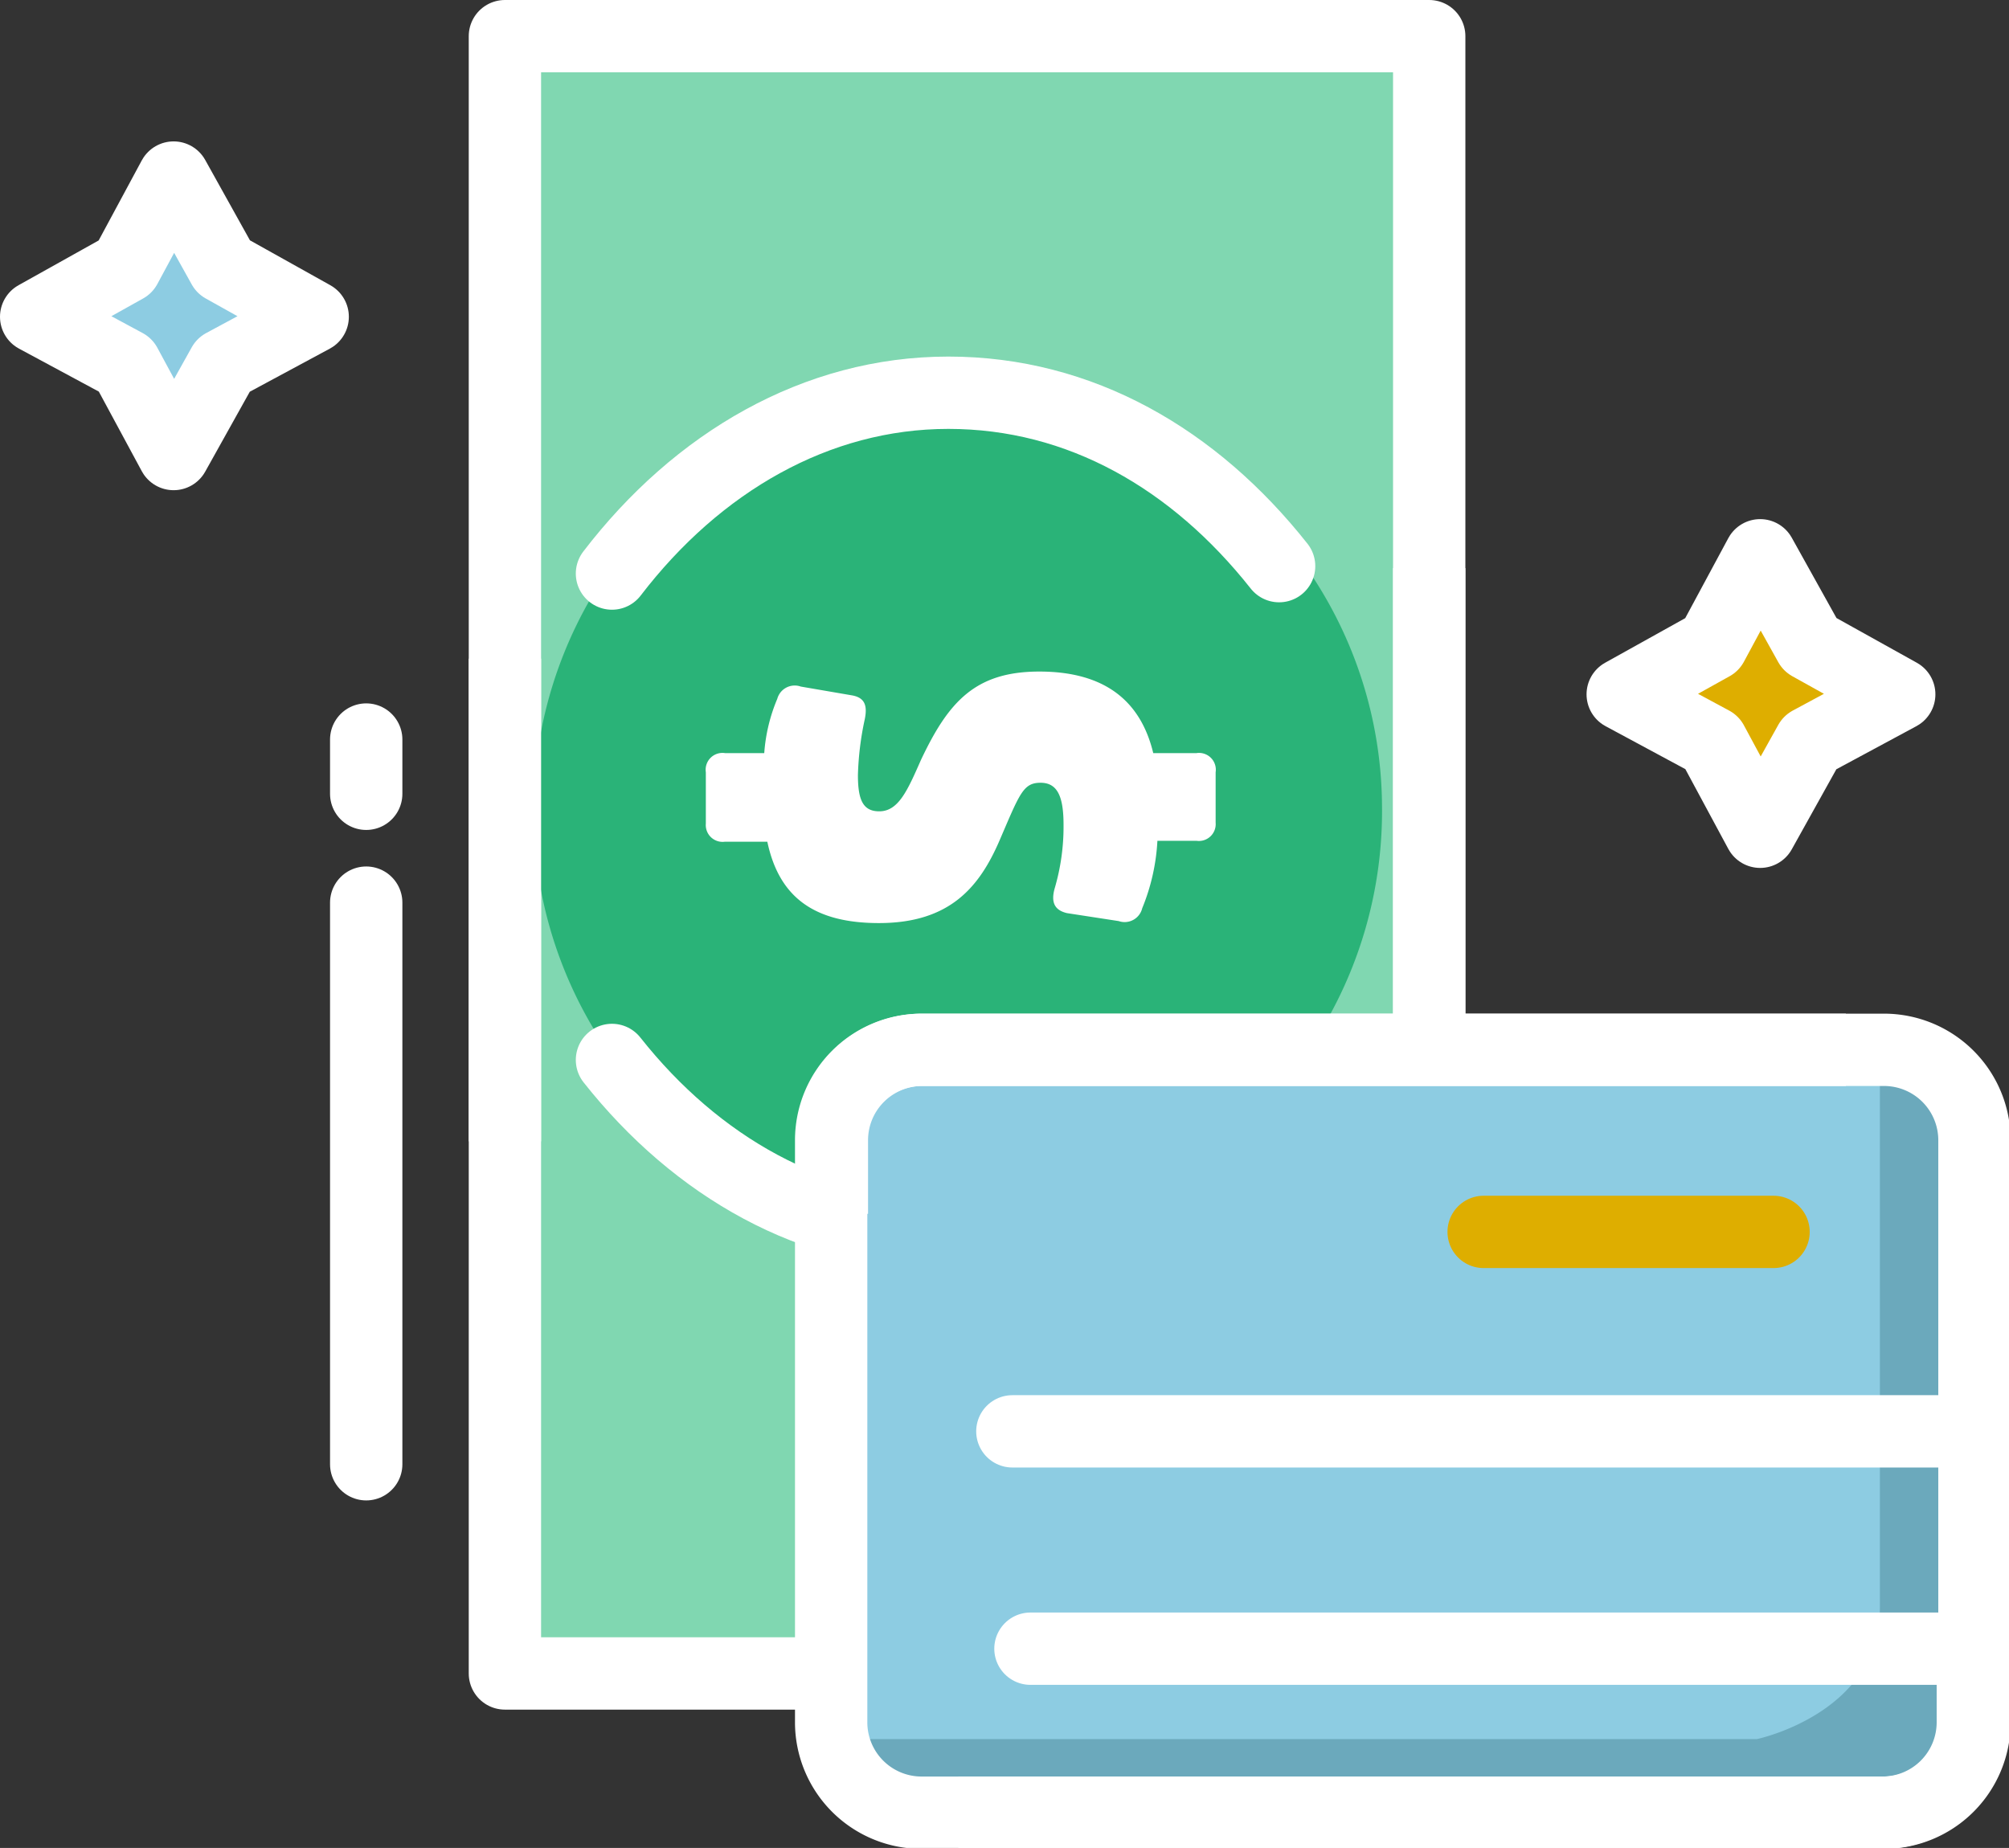 <?xml version="1.0" encoding="UTF-8"?> <svg xmlns="http://www.w3.org/2000/svg" id="Layer_1" data-name="Layer 1" viewBox="0 0 111.09 102.2"><rect x="0" y="0" width="111.09" height="102.2" fill="#333333" stroke="none"/><defs><style>.cls-1{fill:#deae00;}.cls-1,.cls-10,.cls-2,.cls-4,.cls-6,.cls-9{stroke:#fff;}.cls-1,.cls-10,.cls-11,.cls-2,.cls-6{stroke-linecap:round;}.cls-1,.cls-2,.cls-4,.cls-6{stroke-linejoin:round;}.cls-1,.cls-10,.cls-11,.cls-2,.cls-4,.cls-6,.cls-9{stroke-width:4px;}.cls-2,.cls-7{fill:#8dcce2;}.cls-3{fill:#80d7b1;}.cls-10,.cls-11,.cls-4,.cls-6,.cls-9{fill:none;}.cls-5{fill:#15aa6a;opacity:0.8;}.cls-8{fill:#6ba9bc;}.cls-10,.cls-11,.cls-9{stroke-miterlimit:10;}.cls-11{stroke:#deae00;}.cls-12{fill:#fff;}</style></defs><polygon class="cls-1" points="97.33 30.71 100.08 35.65 105.02 38.4 100.08 41.06 97.33 46 94.67 41.06 89.73 38.4 94.67 35.65 97.33 30.71"></polygon><polygon class="cls-2" points="9.6 9.82 12.35 14.76 17.29 17.52 12.35 20.18 9.6 25.11 6.94 20.18 2 17.52 6.94 14.76 9.6 9.82"></polygon><rect class="cls-3" x="26.92" y="1" width="51.1" height="91.19"></rect><polyline class="cls-4" points="79.03 31.42 79.03 92.55 27.92 92.55 27.92 36.43"></polyline><path class="cls-5" d="M76.42,44.58A23.46,23.46,0,1,1,52.69,21.4H53A23.31,23.31,0,0,1,76.42,44.58Z"></path><path class="cls-6" d="M70.73,58.21c-4.71,6.15-11.3,10-18.61,10-7.14,0-13.6-3.67-18.28-9.59"></path><rect class="cls-7" x="45.96" y="57.11" width="62.13" height="42.09" rx="4.89"></rect><path class="cls-8" d="M108.09,62.7v33s-2.07,3.2-3.94,3.49H50.25a3.34,3.34,0,0,1-3.1-3.49v.48h50s6.8-1.42,6.8-7.26V59.12h.19C106,59.51,108.09,62.7,108.09,62.7Z"></path><path class="cls-9" d="M46,67.13V63.06a5,5,0,0,1,4.95-5h53.23a5,5,0,0,1,5,5h0V95.25a5,5,0,0,1-5,5H53"></path><line class="cls-10" x1="108.09" y1="91.18" x2="56.98" y2="91.18"></line><line class="cls-10" x1="55.98" y1="79.16" x2="108.09" y2="79.16"></line><line class="cls-11" x1="98.07" y1="68.13" x2="82.04" y2="68.13"></line><line class="cls-10" x1="20.25" y1="49.92" x2="20.25" y2="80.98"></line><line class="cls-10" x1="20.25" y1="40.9" x2="20.25" y2="43.9"></line><path class="cls-6" d="M33.84,31.72c4.71-6.15,11.3-10,18.6-10s13.61,3.67,18.29,9.59"></path><path class="cls-12" d="M63.77,41.65h2.39a.93.93,0,0,1,1.06,1.06V45.5a.93.93,0,0,1-1.06,1H64a11.38,11.38,0,0,1-.84,3.73,1,1,0,0,1-1.3.71L59,50.5c-.68-.16-.9-.59-.68-1.37a12.1,12.1,0,0,0,.49-3.51c0-1.52-.31-2.33-1.27-2.33s-1.15.59-2.26,3.17-2.74,4.59-6.68,4.59c-3.57,0-5.52-1.42-6.17-4.5H40.09a.93.93,0,0,1-1.06-1V42.71a.93.93,0,0,1,1.06-1.06h2.17a9.43,9.43,0,0,1,.72-3,1,1,0,0,1,1.3-.68l2.85.49c.69.13.84.56.69,1.31a16.5,16.5,0,0,0-.38,3.1c0,1.37.28,2,1.18,2,1.06,0,1.56-1.15,2.3-2.83,1.52-3.22,3-4.9,6.55-4.9S63.06,38.7,63.77,41.65Z"></path><polyline class="cls-4" points="27.92 63.12 27.92 2 79.03 2 79.03 58.11"></polyline><path class="cls-9" d="M109.09,91.18v4.07a5,5,0,0,1-5,5H50.91a5,5,0,0,1-4.95-5h0V63.06a5,5,0,0,1,4.95-5h51.16"></path></svg> 